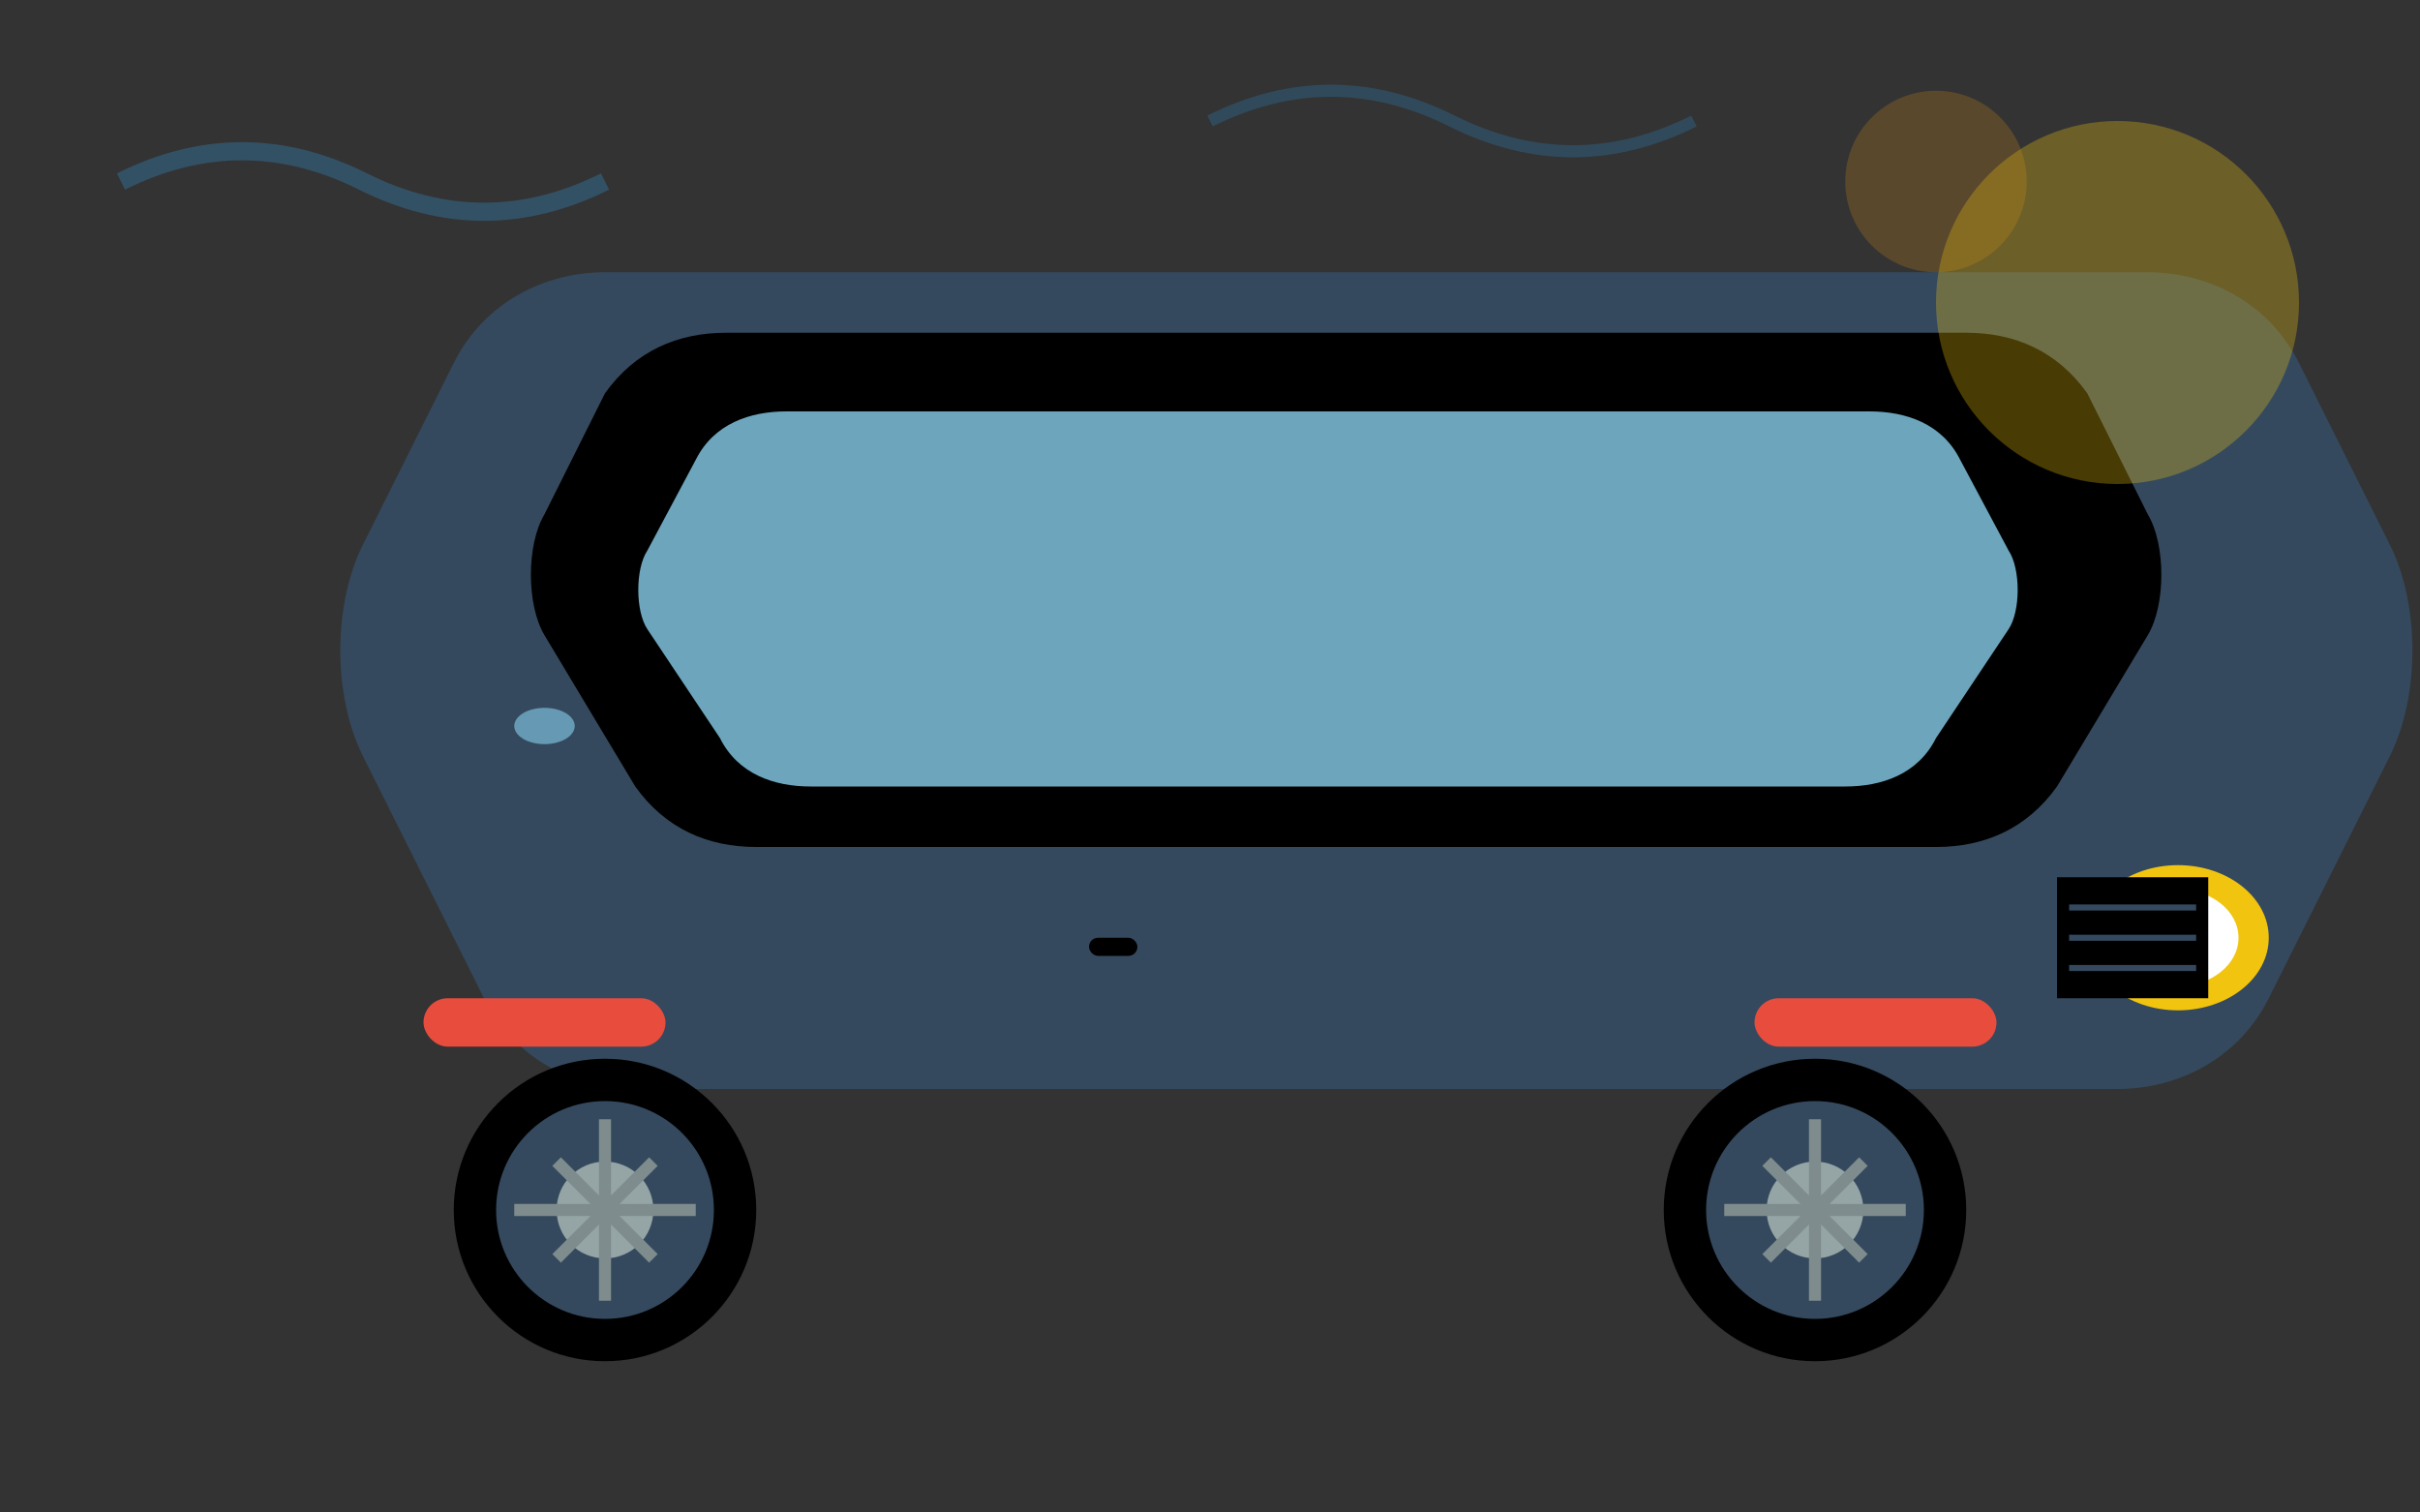 <svg width="400" height="250" viewBox="0 0 400 250" fill="none" xmlns="http://www.w3.org/2000/svg">
    <rect x="0" y="0" width="400" height="250" fill="#333333" stroke="none"/>
    <!-- Car body -->
    <path d="M50 180h300c10 0 20-5 25-15l20-40c5-10 5-25 0-35l-15-30c-5-10-15-15-25-15H100c-10 0-20 5-25 15l-15 30c-5 10-5 25 0 35l20 40c5 10 15 15 25 15z" fill="#34495e"/>
    
    <!-- Car roof -->
    <path d="M80 140h240c8 0 15-3 20-10l15-25c3-5 3-15 0-20l-10-20c-5-7-12-10-20-10H120c-8 0-15 3-20 10l-10 20c-3 5-3 15 0 20l15 25c5 7 12 10 20 10z" fill="#000"/>
    
    <!-- Windows -->
    <path d="M95 130h210c6 0 12-2 15-8l12-18c2-3 2-10 0-13l-8-15c-3-6-9-8-15-8H130c-6 0-12 2-15 8l-8 15c-2 3-2 10 0 13l12 18c3 6 9 8 15 8z" fill="#87ceeb" opacity="0.8"/>
    
    <!-- Car details -->
    <rect x="70" y="165" width="40" height="8" rx="4" fill="#e74c3c"/>
    <rect x="290" y="165" width="40" height="8" rx="4" fill="#e74c3c"/>
    
    <!-- Headlights -->
    <ellipse cx="360" cy="155" rx="15" ry="12" fill="#f1c40f"/>
    <ellipse cx="360" cy="155" rx="10" ry="8" fill="white"/>
    
    <!-- Grille -->
    <rect x="340" y="145" width="25" height="20" fill="#000"/>
    <line x1="342" y1="150" x2="363" y2="150" stroke="#34495e" stroke-width="1"/>
    <line x1="342" y1="155" x2="363" y2="155" stroke="#34495e" stroke-width="1"/>
    <line x1="342" y1="160" x2="363" y2="160" stroke="#34495e" stroke-width="1"/>
    
    <!-- Wheels -->
    <circle cx="100" cy="200" r="25" fill="#000"/>
    <circle cx="300" cy="200" r="25" fill="#000"/>
    <circle cx="100" cy="200" r="18" fill="#34495e"/>
    <circle cx="300" cy="200" r="18" fill="#34495e"/>
    <circle cx="100" cy="200" r="8" fill="#95a5a6"/>
    <circle cx="300" cy="200" r="8" fill="#95a5a6"/>
    
    <!-- Wheel spokes -->
    <g stroke="#7f8c8d" stroke-width="2">
        <line x1="92" y1="192" x2="108" y2="208"/>
        <line x1="108" y1="192" x2="92" y2="208"/>
        <line x1="100" y1="185" x2="100" y2="215"/>
        <line x1="85" y1="200" x2="115" y2="200"/>
        
        <line x1="292" y1="192" x2="308" y2="208"/>
        <line x1="308" y1="192" x2="292" y2="208"/>
        <line x1="300" y1="185" x2="300" y2="215"/>
        <line x1="285" y1="200" x2="315" y2="200"/>
    </g>
    
    <!-- Side mirror -->
    <ellipse cx="90" cy="120" rx="8" ry="5" fill="#34495e"/>
    <ellipse cx="90" cy="120" rx="5" ry="3" fill="#87ceeb" opacity="0.6"/>
    
    <!-- Door handle -->
    <rect x="180" y="155" width="8" height="3" rx="1.5" fill="#000"/>
    
    <!-- Background elements -->
    <circle cx="350" cy="50" r="30" fill="#f1c40f" opacity="0.3"/>
    <circle cx="320" cy="30" r="15" fill="#f39c12" opacity="0.2"/>
    <path d="M20 30 Q40 20 60 30 T100 30" stroke="#3498db" stroke-width="3" fill="none" opacity="0.3"/>
    <path d="M200 20 Q220 10 240 20 T280 20" stroke="#2980b9" stroke-width="2" fill="none" opacity="0.3"/>
</svg>
